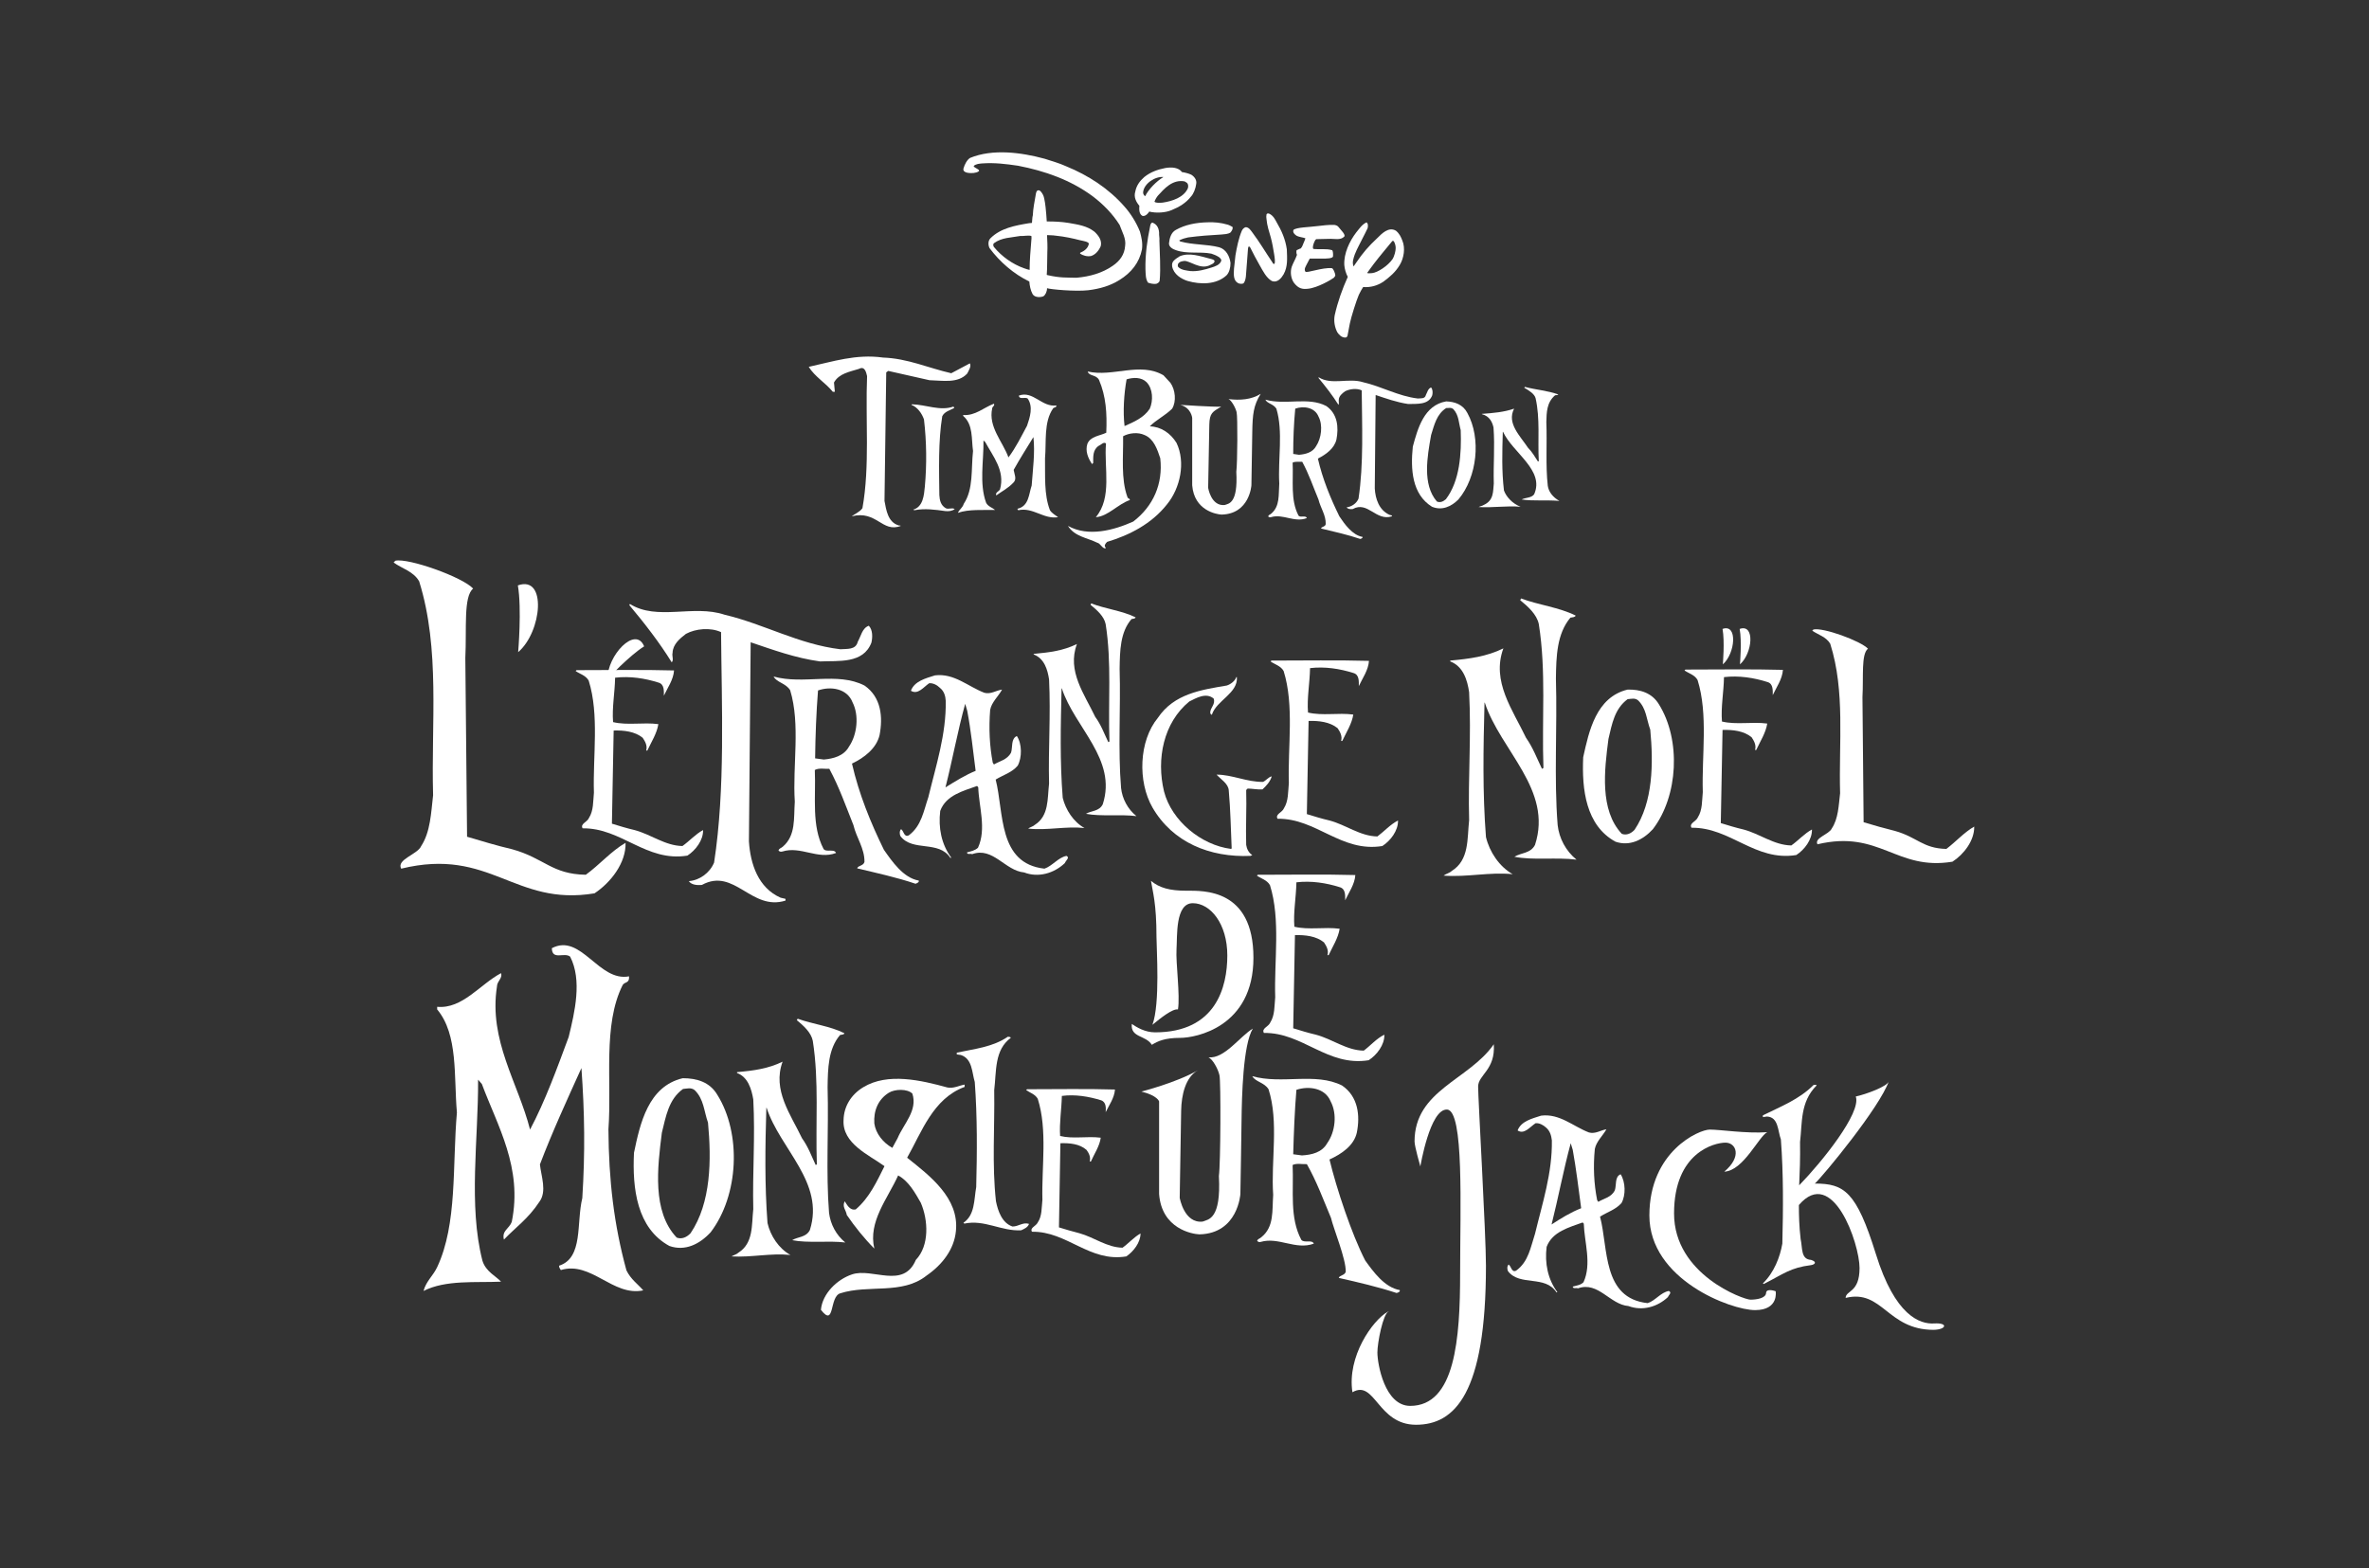 <?xml version="1.0" encoding="UTF-8"?>
<!-- Generator: Adobe Illustrator 17.1.0, SVG Export Plug-In . SVG Version: 6.00 Build 0)  -->
<svg xmlns="http://www.w3.org/2000/svg" xmlns:xlink="http://www.w3.org/1999/xlink" version="1.1" id="Layer_1" x="0px" y="0px" viewBox="0 0 816.1 540.3" xml:space="preserve">
<rect x="0" y="0" width="816.1" height="540.3" fill="#333333" stroke="none"/>
<g>
	<g>
		<path fill="#FFFFFF" d="M407.2,59.3c0.9,0.1,2.4,0.5,3.2,0.9c1.1,0.7,1.9,1.8,1.7,3.1c-0.2,1.7-1,3.6-1.8,4.4    c-1.7,2.2-4,3.6-6.7,4.7c-2.1,0.9-5.3,1.1-7.7,0.5c-0.3,0.5-1.2,1.7-2.3,1.5c-1.2-0.6-1.2-2.2-1.1-3.5c-1.1-1.3-2-3-1.4-4.9    c0.4-2.1,1.6-3.7,3.1-5c2.1-1.7,4.6-2.6,7.2-3.1C403.7,57.5,406,57.7,407.2,59.3z M393.8,66.2c-0.1,0.5,0.3,1.2,0.7,1.4    c1.1-2.3,3.9-5.2,6.3-6.6C398,60.7,394.1,63.2,393.8,66.2z M408.1,62.5c-4.2-0.8-7.1,2.6-9.2,4.9c-0.5,0.6-0.9,1.3-1.2,2.1    c0.5,0.5,1.9,0.4,2.9,0.3c3.3-0.5,7.2-1.8,8.6-4.9c0.2-0.6,0.2-1.4-0.3-1.9L408.1,62.5z"></path>
		<path fill="#FFFFFF" d="M439.8,76.6c1.7,2.9,3,5.8,3.5,9.3l0,0c0.1,3,0.4,5.9-1.1,8.6c-0.7,1.2-2.1,3.1-4.1,2.3    c-1.9-1.1-3-3.4-4.1-5.3c-1.1-1.9-2.3-4.2-3.3-6.2c-0.1-0.2-0.4-0.5-0.6-0.3c-0.1,0.2-0.2,0.6-0.2,1c-0.2,3.2-0.5,6.1-0.7,9.2    c-0.1,0.9-0.3,1.8-0.8,2.4c-0.4,0.3-1.3,0.2-1.8,0c-1.8-0.9-1.6-3.1-1.5-5c0.2-1.4,0.3-3.1,0.5-4.6c0.5-2.9,1.1-5.9,2.2-8.5    c0.3-0.6,0.6-0.9,1.2-1.2c1.2-0.2,2.1,1.4,2.5,1.9c2.4,3.2,4.4,6.6,6.7,10c0.3,0.4,0.4,0.9,0.8,0.7c0.4-0.3,0.1-2.3-0.1-3.5    c-0.3-1.9-0.6-3.6-1.1-5.5c-0.6-2.1-1.3-4.1-1.5-6.4c-0.1-0.5-0.1-1.1,0-1.6c0.2-0.5,0.7-0.4,1.1-0.2    C438.7,74.4,439.3,75.7,439.8,76.6z"></path>
		<path fill="#FFFFFF" d="M462.6,80c0.3,0.4,0.8,1.1,0.5,1.5c-1.3,1.4-3.5,0.7-5.2,0.8l-4.4,0.1c-0.4,0.1-0.5,0.6-0.7,0.9    c-0.3,0.7-0.6,1.5-0.5,2.3l0.3,0.2c2.1,0.2,4.3-0.2,6.3,0.4c0.3,0.2,0.4,1.4,0.3,2.2c-0.2,0.7-2.4,0.7-3.6,0.7c-1.5,0-3,0-4.4,0    c-0.3,0.5-0.7,1.3-1,1.9c-0.3,0.7-1.1,1.7-0.5,2.6c0.4,0.6,5.8-1.5,9.1-1.2c0.4,0,1.2,1.6,1.2,2.6c0,0-0.2,0.4-0.5,0.7    c-0.8,0.6-5.6,3.5-9,3.8c-1.9,0.2-3.2-0.1-4.7-2c-1.1-1.5-1.4-3.8-0.8-5.6c0.5-1.4,1.3-2.6,1.8-4.1c-0.1-0.2-0.2-0.5-0.2-0.8    c0-0.3-0.1-0.8,0.3-0.9c0.5-0.3,1.2-0.5,1.2-0.5c0.6-0.6,0.8-1.6,1.2-2.4c0.1-0.3,0.3-0.7,0.4-1.1c-0.8-0.3-2-0.4-2.9-0.8    c-0.7-0.4-1.6-1.2-1.2-2.1c1.1-0.9,5.2-0.9,8.2-1.3c1.9-0.2,3.9-0.5,5.9-0.4c0.5,0.1,1,0.2,1.4,0.7L462.6,80z"></path>
		<path fill="#FFFFFF" d="M422.9,77.4c0.7,0.2,1.1,0.5,1.7,0.8c0.2,0.7-0.3,1.4-0.7,1.9c-0.9,0.6-2.1,0.6-3.1,0.7    c-3.8,0.2-7.7,0.5-11.5,1c-1,0.2-2,0.5-3,1c-0.1,0.1,0.1,0.3,0.3,0.4c4.3,1.2,9.1,0.9,13.4,2c2.4,0.7,3.6,3.1,3.9,5.4    c0,1.6-0.4,3.3-1.4,4.3c-3.5,3.2-8.9,3.2-13.4,1.9c-2.2-0.7-4.8-2.3-5.3-5c-0.1-0.7,0-1.3,0.4-1.8c0.6-0.7,1.4-1.2,2.2-1.7    c3.3-1.4,7.1,0,10.3,0.8c0.8,0.2,1.8,0.4,1.7,1c-0.2,0.8-1.2,1-1.9,1.4c-3.1,1.3-6.4-1.5-8.4-1.6c-0.9,0.1-1.8,0.2-2.3,1.1    c-0.1,0.4-0.1,0.7,0.1,1c1.1,1.1,2.9,1.2,4.2,1.4c2.5,0.2,5-0.5,7.2-1.2c1.3-0.4,2.9-0.9,3.4-2.3c0.3-1-1.8-2-3.4-2.5    c-4-0.8-8.3,0.2-12.2-1.2c-0.9-0.3-2.4-1-2.4-2.3c0.2-1.8,0.7-3.8,2.4-4.7c3.2-1.8,7-2.5,10.8-2.6    C418.3,76.5,420.5,76.7,422.9,77.4z"></path>
		<path fill="#FFFFFF" d="M399.3,80.9c0,0.6,0.2,1.2,0.1,1.9c0.1,4.6,0.5,9.4,0.1,13.9c-0.1,0.6-0.7,0.9-1.2,1.1    c-1,0.1-1.9-0.1-2.8-0.4c-0.9-1.3-0.8-2.9-0.9-4.6c-0.1-5.1,0.6-10,1.6-14.8c0.1-0.5,0.2-1.2,0.8-1.3    C398.7,77.3,399.4,78.9,399.3,80.9z"></path>
		<path fill="#FFFFFF" d="M471.2,77.3c0.1,0.7,0,1.4-0.3,1.8c-0.4,0.9-0.8,1.6-1.2,2.4c-1,2.1-2.2,4.1-3,6.2c-0.4,1.2-1,2.7-0.4,4.1    c0.1-0.2,0.8-1.1,0.9-1.3c2.3-3.4,4.2-5.6,7.3-8.5c1.5-1.5,3.9-4,6.4-2.5c1.2,1,1.7,2.1,2.2,3.4c1.1,2.6,0.5,6.1-0.9,8.4    c-1.5,2.5-3.4,4.1-5.7,5.8c-2,1.3-4.3,2-6.9,1.8c-0.4,0.6-1.1,1.8-1.5,2.7c-0.8,1.8-2.7,7.8-3.1,9.9l-0.8,4.2    c0,0.2-0.3,0.5-0.6,0.6c-1.5,0.1-2.4-1.1-2.9-1.8c-0.9-1.7-1.3-3.9-0.9-5.9c1-4.5,2.6-9,4.5-13.2c-0.6-1.1-1.1-2.7-1.2-4.1    c-0.2-4,1.8-8.2,4.1-11.2l0,0c1-1.2,2-2.8,3.6-3.5C470.9,76.8,471.2,77.1,471.2,77.3z M480.2,83.2c-0.1-0.2-0.5-0.3-0.6-0.1    c-2.1,2.6-4.2,5-6.4,7.9c-0.7,1-1.3,1.7-2.2,3c0,0-0.2,0.3,1.7,0.1c1.9-0.2,5.4-2.5,7-4.8c0.7-1.1,1.1-2.9,1.1-3.8    C480.8,84.7,480.6,83.9,480.2,83.2z"></path>
		<path fill="#FFFFFF" d="M367.3,57.3c7.6,3.1,14.7,7.7,20.1,13.9c2.2,2.5,4,5.4,5.3,8.6c0.5,1.9,1,3.8,0.7,6.1    c-0.9,4.6-3.7,8.1-7.8,10.6c-3.2,2-6.7,3-10.7,3.5c-4.5,0.5-13.1-0.3-14.2-0.7c0,1.2-0.6,2.4-1.3,2.8c-0.7,0.3-2.9,0.6-3.7-0.8    c-0.7-1.3-1-2.9-1.1-4.3c-5.4-2.6-10.2-6.8-13.7-11.5c-0.5-1-0.6-2.5,0.3-3.4c3.5-3.5,8.5-4.4,13.3-5.2c0.7-0.1,1-0.1,1-0.1    c0.1-0.8,0.1-2,0.3-2.6c0.1-2.4,0.6-4.8,1-7.1c0.1-0.6,0.2-1.3,0.7-1.5c0.8-0.3,1.5,0.9,1.9,1.7c0.5,1.2,0.8,4.1,0.8,4.1    c0.2,1.7,0.3,3.4,0.4,4.9l0.3,0c2.4,0,4.7,0.1,7.2,0.5c3.4,0.6,6.3,1,8.9,3c1.4,1.3,2.7,3,2.2,5c-0.7,1.6-1.8,2.9-3.3,3.4    c-1.4,0.3-2.9-0.2-3.8-0.8l0-0.3c1.4-0.6,2.7-1.5,3-3.1c0-0.7-2-1-2.9-1.2c-2.7-0.7-5.5-1.3-8.5-1.6c-1.3-0.2-2-0.1-3-0.2    c0.1,1.8,0.2,4.3,0.1,5.8c-0.1,3.1,0,5.3-0.2,7.9l0.3,0.1c4.4,1,6.4,0.8,9.9,0.9c4.6-0.4,8.9-1.6,12.5-4.1    c2.5-1.7,4.1-3.9,4.3-6.9c0.4-2.5-1.1-4.9-1.9-7.2c-2.4-3.8-5.6-7.1-9.3-9.9c-7.6-5.6-16.4-8.7-25.7-10.5c-4.1-0.6-8-1.1-12.3-0.8    c-0.9,0.1-2.1,0.1-3,0.9c0.2,0.5,0.9,0.7,1.3,1c0.3,0.2,0.6,0.3,0.6,0.7c-0.5,0.5-1.3,0.6-1.9,0.7c-1.1,0.1-3.8,0.1-3.5-1.5    c0.4-1.5,1.3-3.1,2.3-3.7c7.8-3.2,17.6-1.9,25.7,0.3C362.3,55.5,364.9,56.2,367.3,57.3z M355.3,81.3c-1.2-0.3-2.6,0.1-3.8,0    c-3.2,0.6-6.4,0.5-9.1,2.5c-0.4,0.4-0.2,1,0,1.3c2.7,3.3,6.4,5.9,10.3,7.3c0.7,0.3,1.6,0.5,2,0.6c0-3.4,0.3-6.7,0.6-10.4    C355.4,82.2,355.3,81.3,355.3,81.3z"></path>
	</g>
</g>
<g>
	<path fill="#FFFFFF" d="M410.7,144l0,23.2c0.7,8.7,8.3,10,10.1,10.1c9.7-0.2,10.3-10.1,10.3-10.1s0.3-16.6,0.3-18.4   c0.1-6,0.4-9.1,2.9-13.1c-3.2,2-7.1,2.3-11.1,1.8c1,0.4,2.4,2.9,2.8,4.5c0.4,1.6,0.3,17.4-0.1,20.6c0.6,10.9-2.6,10.9-4,11.4   c-4.7,0.5-5.7-5.9-5.7-5.9s0.3-17.8,0.4-21.8c0.1-4,1.1-4.4,4.1-6.2c-2,0.2-14.1-0.6-14.1-0.6C410.4,140.5,410.7,144,410.7,144z"></path>
	<path fill="#FFFFFF" d="M286.9,135l0.7,0l-0.3-3.2c1.7-3.1,5.4-3.7,8.6-4.7c2-1.1,2.5,1.2,2.8,2.5c-0.6,14.6,1,31.1-1.6,45.5   c-0.9,1.3-2.7,2-3.7,2.8c8.6-2.2,10.5,5.8,16.9,3.3c-0.2-0.3-0.5,0-0.8-0.2c-3.6-1.1-4.2-5.2-4.8-8.4l0.6-44.3l0.7-0.5l14.2,3.2   c4.5,0.1,9.8,1.2,13-2.3c0.5-1,1.5-2.5,0.9-3.5l-6.4,3.4c-7.9-1.8-15-5.1-23.5-5.4c-9.3-1.3-17.3,1.4-25.6,3.2   C280.7,129.8,284.5,132,286.9,135z"></path>
	<path fill="#FFFFFF" d="M328.7,140.6c0-0.3-0.1-0.4-0.3-0.5c-4.6,1.6-9.4-0.7-14.3-0.8l-0.1,0.2c2.1,0.8,3.6,3,4.3,5   c0.9,7.7,1,15.4,0.3,23.2c-0.3,3-0.6,6.9-4,7.9l0.4,0.2c3.6-0.7,7.1-0.2,10.7,0.3c1.1,0.1,2.3,0,3.2-0.7c-1-0.6-2.1,0.2-3.1-0.3   c-1.7-1-2.1-2.7-2.2-4.5c-0.1-8.8-0.4-18.6,1-27.2C325.4,141.8,327.2,141.4,328.7,140.6z"></path>
	<path fill="#FFFFFF" d="M330,176.7c3.7-1.3,8.6-0.9,12.8-1c-0.8-0.7-2.5-1.2-3.1-2.5c-2.4-6.6-0.8-14.3-0.9-21.4l0.6,0.5   c2.7,5,6.9,9.9,5.1,16.3c-0.4,0.8-1.7,1-1.3,2.1c1.9-1.4,4-2.4,5.9-4.4c1.3-1.2,0.3-3,0.1-4.4c2.1-3.8,4.6-7.7,6.8-11.3   c0.6,5.3-0.2,11.2-0.6,16.7c-1,2.9-0.9,7.1-4.9,8c0,0.2,0.1,0.3,0.3,0.5c5.1-1.1,8.7,3.2,13.7,2.4c-0.9-0.7-2.1-1.3-2.8-2.4   c-2.1-5.4-1.6-11.9-1.7-17.9c0.5-5.7-0.5-12.5,2.8-17.2c0.3-0.4,1.2-0.2,1.1-1c-5,0.7-8-5.2-12.9-3.4c0.1,1.5,2.1,0.4,3,1   c2,2.8,0.8,6.5-0.2,9.4c-2,3.7-3.9,7.6-6.4,10.9c-2-5.5-7-10.5-5.6-16.9c0-0.6,1-0.9,0.6-1.6c-3.5,1.3-6.4,4.2-10.6,3.9l0,0.3   c3.5,3,2.8,7.9,3.4,12.1c-0.7,6.3,0.2,13.1-3.2,18.2C331.6,175,330.4,175.6,330,176.7z"></path>
	<path fill="#FFFFFF" d="M390.4,179.7c-6.7,3-15.5,5.4-22.5,1.5c2.3,3.7,6.7,4.1,10.1,5.8c1.1,0.2,1.8,2.2,2.9,1.9l0-0.2   c-0.7-0.7-0.1-1.4,0.5-2c7.7-2.3,15.3-6.2,20.6-12.9c4.6-5.6,6.5-14.5,3.3-21.2c-2.1-3.4-5.4-5.6-9.2-5.7c2.1-2.2,5.3-3.7,7.7-6.1   c1.5-2.5,1.1-6.5-0.6-8.9l-2.4-2.6c-8.1-4.7-17.4,0.7-26.1-1.3c0.5,1.7,2.9,1,3.9,2.9c2.4,5.6,2.8,11.5,2.5,18.2   c-2.3,1.1-5.4,1.2-6.5,3.8c-0.8,2.5,0.2,4.9,1.6,7l0.4-0.4c0-2.1-0.2-4.5,1.9-5.9c0.8-0.3,1.7-1.5,2.5-0.8   c-0.7,8.5,2.2,18.6-3.5,25.4c4.2-0.3,7.6-4.5,11.7-5.9c0.1-0.6-0.6-0.4-0.8-1c-2.3-6.3-1.4-13.9-1.5-21c2-1.1,5.1-1.5,7.4-0.4   c3.2,1.3,4.4,5,5.4,8C400.7,166.7,397.3,174.4,390.4,179.7z M387.4,146.8c-0.6-5-0.2-11.1,0.7-16.1c2.3-0.7,5.1-0.8,6.9,1   c2.2,2.3,2.3,6.3,1.1,9.1C394.1,143.9,390.6,145.4,387.4,146.8z"></path>
	<path fill="#FFFFFF" d="M439.7,140.8c2.4,7.9,0.5,17.5,1,25.8c-0.3,3.9,0.3,7.8-2.8,10.4c-0.3,0.3-1,0.4-1,1   c0.2,0.1,0.4,0.3,0.9,0.2c4.2-1.3,8.1,2,12.4,0.3c-0.4-1.1-2.3,0-2.9-0.9c-2.8-5.4-1.7-11.9-2-18.2c1-0.5,2.3-0.2,3.3-0.3   c2.3,4.2,3.8,8.7,5.6,13c0.7,2.9,2.6,5.4,2.5,8.5c-0.2,1-1.5,0.8-1.6,1.5c4.5,1.1,9.1,2.1,13.5,3.6c0.3-0.1,0.9-0.3,0.8-0.7   c-3.5-0.6-6.2-4.4-8-7.1c-3.1-6.3-5.8-12.9-7.4-19.9c2.8-1.4,5.7-3.5,6.4-6.6c0.8-4.2,0.4-8.8-3.5-11.5c-6.3-3.3-14-0.2-21-2.2   C436.6,139.1,438.6,139.1,439.7,140.8z M446.2,140.8c2.8-1,6.7-0.5,8,2.7c1.6,3,1,7.5-0.8,10.2c-1.2,2.2-3.6,2.8-5.9,3l-2-0.3   C445.5,151.3,445.7,146,446.2,140.8z"></path>
	<path fill="#FFFFFF" d="M461.2,137.8c0-1.3,1.2-2.3,2.2-3c1.6-0.8,4-1.1,5.7-0.3c0.1,11.8,0.7,25.4-1.1,37.3   c-0.7,1.7-2.4,2.8-4.1,3c0.4,0.6,1.2,0.7,2.1,0.6c5.2-2.9,8,4.3,13.5,2.5l0-0.3l-0.8-0.2c-3.6-1.6-4.9-5.5-5.1-9.1l0.3-32.2   c3.6,1.2,7.2,2.5,11.2,3.1c3-0.1,7,0.4,8.3-3c0.2-0.9,0.2-2-0.4-2.7c-1.1,0.4-1.3,1.7-1.8,2.6c-0.3,1.4-1.8,1.1-2.8,1.2   c-6.7-0.8-12.3-4.1-18.8-5.6c-5-1.6-10.9,1.1-15.3-1.7l-0.1,0.2c2.4,2.9,4.9,6.1,6.9,9.3C461.4,138.9,461.1,138.3,461.2,137.8z"></path>
	<path fill="#FFFFFF" d="M486.7,153.9c-0.8,7.8-0.3,16.4,6.6,20.7c3.4,1.4,6.6,0,9.1-2.5c6.5-7.7,7.9-21.1,3.1-29.8   c-1.5-2.9-4.3-3.9-7.3-4C490.6,139.6,488.4,147.6,486.7,153.9z M498.2,140.6c0.9,0,1.7-0.3,2.5,0.4c1.9,2.1,1.8,4.7,2.5,7.2   c0.3,8.1-0.3,17.5-5.1,23.8c-0.9,0.8-2,1.3-3.1,0.8c-5.1-5.9-3.3-15.5-2-22.9C494.1,146.4,494.9,142.7,498.2,140.6z"></path>
	<path fill="#FFFFFF" d="M511.1,174c-0.4,0.3-1.2,0.4-1.7,0.7c4.9,0.3,9.5-0.5,14.4-0.1c-2.8-1.1-4.9-3.4-5.7-5.6   c-0.8-6.7-0.6-13.3-0.4-20.2l0.1,0c3.3,7.2,14.4,13.2,10.7,21.5c-0.9,1.3-3,1.1-4.3,1.8c3.9,0.6,8.9,0.1,13,0.5   c-2.3-1.3-3.7-3.2-4-5.2c-0.8-7.1-0.2-14.5-0.5-22c0.1-3.3,0.1-6.7,3-9.2c0.3-0.1,1,0,1.1-0.3c-3.5-1.3-7.8-1.6-11.5-2.6l-0.2,0.3   c1.7,1,3.5,2.1,3.9,3.6c1.6,7.1,0.7,14.4,1.1,21.7l-0.3,0.1c-1-1.5-1.9-3.2-3.4-4.7c-2.8-4.2-7.4-8.5-4.8-13.5   c-3.5,1.2-7,1.5-11.1,1.8l0,0.1c2.7,0.7,3.6,2.8,4,4.6c0.5,6.7-0.1,12.8,0.1,19.3C514.3,169.2,514.7,172.4,511.1,174z"></path>
</g>
<g>
	<path fill="#FFFFFF" d="M373.6,285.3c-3.8-2.1-6.5-6.3-7.5-10.4c-1-12.6-0.7-24.9-0.4-37.7l0.1,0c4.4,13.5,19.1,24.4,14.1,39.9   c-1.2,2.5-4,2.2-5.8,3.3c5.2,1,11.9,0.1,17.4,0.8c-3-2.4-4.9-6-5.3-9.7c-1.1-13.3-0.1-27.1-0.5-41.1c0.1-6.2,0.2-12.6,4.1-17.1   c0.5-0.1,1.3-0.1,1.4-0.6c-4.7-2.3-10.4-2.9-15.3-4.8l-0.2,0.5c2.2,1.8,4.7,4,5.2,6.7c2.1,13.3,0.8,26.8,1.3,40.4l-0.4,0.2   c-1.4-2.9-2.5-6-4.5-8.7c-3.7-7.8-9.8-15.8-6.3-25.1c-4.7,2.3-9.4,2.9-14.9,3.4l0,0.2c3.7,1.4,4.8,5.3,5.3,8.6   c0.6,12.5-0.3,23.8,0,35.9c-0.6,5.2,0,11.1-4.9,14.2c-0.6,0.6-1.7,0.8-2.3,1.3C360.9,286.2,367.1,284.6,373.6,285.3z"></path>
	<path fill="#FFFFFF" d="M521.1,301.2c-4.6-2.6-8-7.7-9.2-12.8c-1.2-15.4-0.9-30.6-0.5-46.3l0.1,0c5.4,16.5,23.5,30,17.3,49   c-1.5,3-4.9,2.7-7.1,4.1c6.4,1.3,14.6,0.1,21.4,1c-3.7-3-6-7.4-6.5-11.9c-1.3-16.3-0.1-33.3-0.6-50.5c0.1-7.6,0.3-15.4,5-21   c0.6-0.1,1.6-0.1,1.8-0.7c-5.8-2.9-12.7-3.6-18.8-5.9l-0.3,0.6c2.7,2.2,5.7,4.9,6.4,8.2c2.6,16.3,1,32.9,1.6,49.6l-0.5,0.3   c-1.7-3.5-3.1-7.3-5.5-10.7c-4.5-9.5-12-19.4-7.8-30.8c-5.7,2.8-11.6,3.6-18.3,4.2l0,0.3c4.5,1.7,5.9,6.5,6.5,10.6   c0.8,15.3-0.4,29.2,0,44.1c-0.7,6.4,0.1,13.7-6,17.5c-0.7,0.7-2.1,1-2.8,1.6C505.5,302.3,513.1,300.4,521.1,301.2z"></path>
	<path fill="#FFFFFF" d="M430.8,294.9l0.6-0.3c-1.2-0.7-1.9-2.1-2.1-3.5c-0.2-6.4,0.2-12.7,0-18.9l0.5-0.5c1.5,0,3.4,0.4,5.1,0.3   c1.3-1.2,2.7-2.7,3.2-4.5c-1.1,0.2-2,1.5-3,1.9c-5.5,0.1-10.6-2.5-16-2.5c1.4,1.6,4.1,3.1,4.2,5.5c0.6,6.7,0.7,13.2,1,19.9   l-0.2,0.2c-10.3-1.3-20.5-9.7-23.1-19.8c-2.7-11.2-0.2-23.7,8.7-31c2.4-1.2,5.8-3.2,8.4-1c0.7,2-1.2,3.1-1.2,4.9   c0.2,0.2,0.1,0.8,0.6,0.6c1.6-4.9,9-7.3,8.6-12.9l-0.2,0c-0.5,1.4-2,2.5-3.3,2.9c-8.8,1.5-18.1,2.8-23.7,11.1c-6.6,8-7,22-1.9,30.9   C404,290.3,416.8,295.5,430.8,294.9z"></path>
	<path fill="#FFFFFF" d="M217,208.1l-0.2,0.4c5.2,6.2,10.4,12.9,14.6,19.7c0.8-0.8,0-2.1,0.3-3.3c0.1-2.9,2.5-4.9,4.6-6.5   c3.3-1.8,8.4-2.3,12.1-0.6c0.2,25.2,1.5,54.1-2.4,79.4c-1.5,3.6-5,6.1-8.7,6.4c0.8,1.2,2.7,1.5,4.5,1.3c11.2-6.1,17,9.1,28.8,5.4   l0-0.6l-1.7-0.4c-7.7-3.4-10.4-11.6-10.9-19.4l0.6-68.6c7.7,2.6,15.3,5.4,23.9,6.6c6.3-0.3,14.9,0.9,17.7-6.5   c0.4-1.8,0.5-4.3-0.9-5.8c-2.3,0.8-2.7,3.6-3.8,5.5c-0.7,2.9-3.7,2.4-6,2.6c-14.3-1.7-26.3-8.7-39.9-11.9   C238.9,208.2,226.4,214,217,208.1z"></path>
	<path fill="#FFFFFF" d="M474.5,288.2c-6-0.1-10.8-4-16.5-5.5c-2.6-0.6-5.2-1.4-7.8-2.2l0.6-32.1c3.5-0.1,7.3,0.3,10,2.5   c0.8,1.2,1.7,2.7,1.2,4.4l0.4,0c1.4-3,3.3-5.9,3.8-9.1c-5.2-0.7-10.6,0.5-15.6-0.7c-0.4-5,0.6-10,0.7-15.3c5.1-0.6,10.3,0.2,15,1.7   c2,0.6,1.8,2.9,1.8,4.5c1.2-2.6,3.3-5.5,3.5-8.7c-10.9-0.3-22.4-0.1-33.6-0.1l-0.3,0.3c1.4,1,3.5,1.5,4.5,3.3   c3.7,11.8,1.4,26.1,1.8,38.6c-0.3,3-0.1,6.2-1.7,8.7c-0.6,1.5-3.1,2-2.2,3.6c13.4-0.2,21.9,11.7,36.1,9.4c2.8-1.8,5.5-5.3,5.4-8.8   C478.9,284.1,476.8,286.5,474.5,288.2z"></path>
	<path fill="#FFFFFF" d="M235.1,291.5c-6-0.1-10.8-4-16.5-5.5c-2.6-0.6-5.2-1.4-7.8-2.2l0.6-32.1c3.5-0.1,7.3,0.3,10,2.5   c0.8,1.2,1.7,2.7,1.2,4.4l0.4,0c1.4-3,3.3-5.9,3.8-9.1c-5.2-0.7-10.6,0.5-15.6-0.7c-0.4-5,0.6-10,0.7-15.3c5.1-0.6,10.3,0.2,15,1.7   c2,0.6,1.8,2.9,1.8,4.5c1.2-2.6,3.3-5.5,3.5-8.7c-10.9-0.3-22.4-0.1-33.6-0.1l-0.3,0.3c1.4,1,3.5,1.5,4.5,3.3   c3.7,11.8,1.4,26.1,1.8,38.6c-0.3,3-0.1,6.2-1.7,8.7c-0.6,1.5-3.1,2-2.2,3.6c13.4-0.2,21.9,11.7,36.1,9.4c2.8-1.8,5.5-5.3,5.4-8.8   C239.6,287.4,237.5,289.8,235.1,291.5z"></path>
	<path fill="#FFFFFF" d="M163,202.8c-3.4,2.7-2.2,13.9-2.7,23.9l0.6,61.6c5.1,1.5,10.3,3.1,15.5,4.3c11.2,3.1,13.6,8.6,25.4,8.8   c4.7-3.4,8.8-8.2,13.7-11c0.2,6.9-5.1,13.7-10.7,17.4c-27.7,4.6-35.8-16-66.6-8.5c-1.7-3.2,5.7-4.9,6.9-7.8   c3.2-4.9,3.4-11.5,4.1-17.5c-0.7-24.8,2.5-50.3-4.8-73.7c-2-3.5-6-4.4-8.8-6.5l0.6-0.6C140.7,192.2,159.3,198.8,163,202.8z"></path>
	<path fill="#FFFFFF" d="M643.5,223.5c-2.4,1.9-1.5,9.7-1.9,16.7l0.4,43.1c3.6,1.1,7.2,2.1,10.8,3c7.8,2.2,9.5,6,17.7,6.2   c3.2-2.4,6.1-5.7,9.6-7.7c0.1,4.8-3.6,9.6-7.5,12.1c-19.4,3.2-25-11.1-46.5-6c-1.2-2.2,4-3.4,4.9-5.4c2.3-3.4,2.4-8,2.9-12.2   c-0.5-17.3,1.8-35.1-3.4-51.5c-1.4-2.4-4.2-3.1-6.2-4.5l0.4-0.4C628,216.1,640.9,220.8,643.5,223.5z"></path>
	<path fill="#FFFFFF" d="M617.1,291.3c-6-0.1-10.8-4-16.5-5.5c-2.6-0.6-5.2-1.4-7.8-2.2l0.6-32.1c3.5-0.1,7.3,0.3,10,2.5   c0.8,1.2,1.7,2.7,1.2,4.4l0.4,0c1.4-3,3.3-5.9,3.8-9.1c-5.2-0.7-10.6,0.5-15.6-0.7c-0.4-5,0.6-10,0.7-15.3c5.1-0.6,10.3,0.2,15,1.7   c2,0.6,1.8,2.9,1.8,4.5c1.2-2.6,3.3-5.5,3.5-8.7c-10.9-0.3-22.4-0.1-33.6-0.1l-0.3,0.3c1.4,1,3.5,1.5,4.5,3.3   c3.7,11.8,1.4,26.1,1.8,38.6c-0.3,3-0.1,6.2-1.7,8.7c-0.6,1.5-3.1,2-2.2,3.6c13.4-0.2,21.9,11.7,36.1,9.4c2.8-1.8,5.5-5.3,5.4-8.8   C621.6,287.2,619.5,289.6,617.1,291.3z"></path>
	<path fill="#FFFFFF" d="M266.5,233.1c1.1,2.1,4.1,2.2,5.7,4.7c3.6,11.8,0.8,26,1.6,38.4c-0.4,5.8,0.4,11.6-4.1,15.5   c-0.5,0.5-1.4,0.6-1.5,1.4c0.3,0.2,0.6,0.5,1.3,0.3c6.3-2,12.2,2.9,18.5,0.5c-0.6-1.6-3.4-0.1-4.3-1.4c-4.2-8.1-2.6-17.7-3-27.2   c1.5-0.8,3.4-0.3,5-0.4c3.4,6.3,5.7,12.9,8.3,19.4c1,4.3,3.9,8.1,3.8,12.7c-0.4,1.4-2.3,1.2-2.5,2.2c6.7,1.6,13.6,3.1,20.1,5.3   c0.5-0.2,1.3-0.5,1.1-1.1c-5.3-0.9-9.2-6.6-12-10.6c-4.6-9.4-8.6-19.2-11-29.7c4.2-2,8.4-5.2,9.5-9.8c1.2-6.2,0.6-13.1-5.2-17.1   C288.4,231.4,276.9,236,266.5,233.1z M281.8,237.9c4.2-1.5,10-0.8,11.9,4.1c2.3,4.5,1.6,11.1-1.2,15.2c-1.8,3.3-5.4,4.2-8.7,4.5   l-3-0.4C280.9,253.4,281.2,245.5,281.8,237.9z"></path>
	<path fill="#FFFFFF" d="M367.4,294.9c-2.8,0.5-4.9,3.5-7.6,4.4c-16.1-1.8-13.9-19.4-16.8-30.7c2.6-1.6,5.6-2.4,7.6-4.8   c1.5-2.8,1.5-7.5-0.3-10.2c-2.1,0.9-1.4,3.9-2,5.7c-1.3,2.5-3.9,2.9-5.9,4.1l-0.4-0.6c-1.1-5.7-1.4-11.9-0.9-18.2   c0.5-2.7,2.8-4.6,4.1-7c-2.1,0.3-3.9,1.7-6.1,1.1c-5.7-2.2-10.4-6.8-17-6c-3.2,1-7.1,2-8.3,5.3c2.4,1.5,4.4-1.3,6.3-2.6   c1.3-0.1,2.7,0.6,3.7,1.6c1.5,1.2,1.9,2.9,2,4.5c0.2,11.5-3.4,22.4-6,33.2c-1.6,4.6-2.3,9.8-6.7,13.1c-1.7,0.9-1.8-1.7-2.7-2.1   c-0.6,0.6-0.5,1.8-0.2,2.4c4.2,5.5,13.2,1.3,17.2,7.5l0.3-0.1c-3.4-4.6-4.5-10.3-3.8-16.1c2-5.5,8.1-6.9,12.7-8.6l0.4,0.5   c0.2,6.6,2.9,14.3-0.1,20.8c-1.1,1-2.4,1.2-3.8,1.6c0.1,0.9,1.2,0.3,1.8,0.6c7.2-2.6,11.3,5.7,17.9,6.3c4.9,1.9,10.3,0.3,14-3.2   C367.3,296.3,368.6,295.5,367.4,294.9z M325.7,271.3c2.4-9.4,4.2-19.4,6.8-28.8l0.7,2.4c1.3,6.8,2,13.8,2.9,20.7   C332.6,267,329.1,269.2,325.7,271.3z"></path>
	<path fill="#FFFFFF" d="M556.5,290c4.9,1.7,9.5-0.6,12.9-4.3c8.8-11.5,9.7-30.8,2.1-43c-2.4-4-6.5-5.2-10.8-5.1   c-10.8,2.6-13.3,14.2-15.3,23.3C544.9,272,546.3,284.4,556.5,290z M554.1,254.6c1.2-5.1,2.1-10.4,6.6-13.7c1.3-0.1,2.5-0.5,3.6,0.4   c2.9,2.8,2.9,6.6,4.2,10.1c1.1,11.5,1,25-5.4,34.5c-1.2,1.3-2.8,2-4.4,1.4C551,279.1,552.7,265.3,554.1,254.6z"></path>
	<path fill="#FFFFFF" d="M178.4,201.7c1.4,8.1,0.1,23,0.1,23C186.7,217.7,188.5,198.1,178.4,201.7z"></path>
	<path fill="#FFFFFF" d="M599.3,216.7c0.8,4.3,0.1,12.2,0.1,12.2C603.7,225.2,604.7,214.8,599.3,216.7z"></path>
	<path fill="#FFFFFF" d="M593.4,216.7c0.8,4.3,0.1,12.2,0.1,12.2C597.8,225.2,598.7,214.8,593.4,216.7z"></path>
	<path fill="#FFFFFF" d="M221.9,222.7c-5.1,3.2-12.6,11.2-12.6,11.2C209.1,226,218.9,215.4,221.9,222.7z"></path>
</g>
<g>
	<path fill="#FFFFFF" d="M469.8,362c-6-0.1-10.8-4-16.5-5.5c-2.6-0.6-5.2-1.4-7.8-2.2l0.6-32.1c3.5-0.1,7.3,0.3,10,2.5   c0.8,1.2,1.7,2.7,1.2,4.4l0.4,0c1.4-3,3.3-5.9,3.8-9.1c-5.2-0.7-10.6,0.5-15.6-0.7c-0.4-5,0.6-10,0.7-15.3c5.1-0.6,10.3,0.2,15,1.7   c2,0.6,1.8,2.9,1.8,4.5c1.2-2.6,3.3-5.5,3.5-8.7c-10.9-0.3-22.4-0.1-33.6-0.1l-0.3,0.3c1.4,1,3.5,1.5,4.5,3.3   c3.7,11.8,1.4,26.1,1.8,38.6c-0.3,3-0.1,6.2-1.7,8.7c-0.6,1.5-3.1,2-2.2,3.6c13.4-0.2,21.9,11.7,36.1,9.4c2.8-1.8,5.5-5.3,5.4-8.8   C474.2,357.8,472.1,360.3,469.8,362z"></path>
	<path fill="#FFFFFF" d="M398.4,322.9c0-11.7-1.3-15.6-1.9-19.4c2.9,2.4,6.4,3.4,12.2,3.4s23.1-0.8,23.1,23.1s-19.9,27.6-25.2,27.6   s-7.7,1.1-9.8,2.4c-2.1-3.4-7.4-2.4-6.9-7.2c1.6,1.1,4.5,2.9,8,2.9c21,0,24.9-15.6,24.9-26.5c0-10.9-5.8-18-11.9-18   s-5.3,11.4-5.6,15.9c-0.3,4.5,1.3,15.9,0.5,20.7c-1.9-0.3-6,3-8.8,5.3C399.7,345.8,398.4,326.8,398.4,322.9z"></path>
</g>
<g>
	<path fill="#FFFFFF" d="M272.3,432.4c-4-2.2-6.9-6.6-7.9-11c-1-13.2-0.8-26.2-0.4-39.7l0.1,0c4.6,14.2,20.1,25.7,14.9,42.1   c-1.3,2.6-4.2,2.3-6.1,3.5c5.5,1.1,12.5,0.1,18.3,0.8c-3.2-2.6-5.1-6.3-5.6-10.2c-1.1-14-0.1-28.6-0.5-43.3   c0.1-6.5,0.2-13.2,4.3-18c0.5-0.1,1.4-0.1,1.5-0.6c-5-2.5-10.9-3.1-16.1-5l-0.3,0.5c2.3,1.9,4.9,4.2,5.5,7.1   c2.2,14,0.9,28.2,1.4,42.6l-0.4,0.2c-1.4-3-2.6-6.3-4.7-9.2c-3.9-8.2-10.3-16.6-6.7-26.4c-4.9,2.4-9.9,3.1-15.7,3.6l0,0.3   c3.8,1.4,5,5.6,5.6,9.1c0.7,13.1-0.3,25.1,0,37.8c-0.6,5.5,0.1,11.7-5.1,15c-0.6,0.6-1.8,0.9-2.4,1.3   C258.9,433.3,265.4,431.7,272.3,432.4z"></path>
	<path fill="#FFFFFF" d="M331.9,421.3l0.3,0.3c6.9-1.5,12.8,2.7,19.6,2.3c1-0.5,2.2-0.9,2.7-2.2c-2.1-0.7-3.6,0.9-5.7,0.9   c-3.6-1.2-5-5.3-5.7-8.7c-1.4-12.7-0.4-25.2-0.6-38.3c0.8-6.5,0-13.8,5.7-18c-0.1-0.4-0.6-0.3-1-0.4c-5.2,3.6-11.6,4.2-17.6,5.5   l0,0.6l1.4,0.2c4,1.3,3.8,6,4.8,9.3c0.9,12.2,0.8,24.3,0.5,36.2C335.5,413.4,335.9,418.6,331.9,421.3z"></path>
	<path fill="#FFFFFF" d="M386.7,429.9c-5.4-0.1-9.8-3.6-14.9-5c-2.4-0.6-4.7-1.3-7-2l0.5-29c3.2-0.1,6.6,0.2,9,2.3   c0.8,1.1,1.5,2.4,1.1,4l0.4,0c1.2-2.7,3-5.3,3.4-8.2c-4.7-0.6-9.6,0.5-14-0.6c-0.3-4.5,0.5-9.1,0.6-13.8c4.6-0.6,9.3,0.2,13.5,1.5   c1.8,0.6,1.7,2.7,1.6,4.1c1.1-2.3,3-4.9,3.2-7.8c-9.8-0.3-20.2-0.1-30.3-0.1l-0.3,0.3c1.3,0.9,3.1,1.4,4,3   c3.4,10.7,1.3,23.5,1.6,34.8c-0.3,2.7-0.1,5.6-1.6,7.8c-0.6,1.3-2.8,1.8-2,3.2c12.1-0.2,19.8,10.6,32.5,8.5   c2.5-1.7,4.9-4.8,4.9-7.9C390.7,426.2,388.8,428.4,386.7,429.9z"></path>
	<path fill="#FFFFFF" d="M431.4,370.8c1.1,2,4.1,2.1,5.6,4.5c3.6,11.2,0.8,24.7,1.6,36.4c-0.4,5.5,0.4,11-4.1,14.6   c-0.5,0.5-1.4,0.6-1.4,1.3c0.3,0.2,0.6,0.5,1.2,0.3c6.2-1.8,12,2.9,18.3,0.6c-0.6-1.5-3.3-0.1-4.3-1.3c-4.1-7.7-2.6-16.8-3-25.8   c1.4-0.7,3.3-0.2,4.9-0.3c3.4,6,5.7,12.3,8.3,18.5c1,4.1,5.2,14.2,5.1,18.6c-0.4,1.3-2.2,1.2-2.4,2.1c6.6,1.5,13.5,3.1,19.9,5.2   c0.5-0.1,1.3-0.4,1.1-1c-5.2-0.9-9.1-6.3-11.9-10.2c-4.6-8.9-9.9-24.8-12.3-34.8c4.2-1.9,8.4-4.8,9.4-9.2   c1.2-5.9,0.5-12.5-5.1-16.3C453.1,369.4,441.7,373.7,431.4,370.8z M446.6,375.5c4.2-1.4,9.9-0.7,11.8,4c2.3,4.3,1.6,10.5-1.2,14.4   c-1.8,3.2-5.3,4-8.7,4.2l-3-0.4C445.7,390.2,446,382.8,446.6,375.5z"></path>
	<path fill="#FFFFFF" d="M574.9,444.8c-2.8,0.5-4.7,3.4-7.3,4.2c-15.7-1.7-13.5-18.9-16.4-29.8c2.5-1.6,5.4-2.4,7.4-4.7   c1.5-2.7,1.4-7.2-0.3-9.9c-2.1,0.8-1.4,3.8-2,5.5c-1.2,2.5-3.8,2.8-5.7,4l-0.4-0.6c-1.1-5.6-1.4-11.5-0.8-17.6   c0.5-2.6,2.7-4.5,4-6.8c-2,0.3-3.8,1.7-6,1.1c-5.5-2.1-10.1-6.6-16.5-5.8c-3.1,1-6.9,1.9-8.1,5.1c2.3,1.5,4.2-1.2,6.2-2.5   c1.3-0.1,2.6,0.6,3.6,1.5c1.4,1.2,1.8,2.8,2,4.4c0.2,11.2-3.3,21.8-5.8,32.2c-1.5,4.5-2.2,9.6-6.5,12.7c-1.6,0.8-1.7-1.6-2.6-2.1   c-0.6,0.6-0.5,1.7-0.2,2.3c4.1,5.3,12.8,1.2,16.7,7.3l0.3-0.1c-3.3-4.4-4.4-10-3.7-15.6c2-5.3,7.8-6.7,12.4-8.4l0.4,0.4   c0.2,6.4,2.8,13.9-0.1,20.2c-1,1-2.3,1.1-3.7,1.5c0.1,0.9,1.2,0.3,1.8,0.6c7-2.5,11,5.6,17.4,6.1c4.8,1.8,10,0.3,13.6-3.1   C574.8,446.2,576.1,445.4,574.9,444.8z M534.5,421.9c2.3-9.1,4.1-18.8,6.6-28l0.7,2.3c1.2,6.6,2,13.4,2.9,20.1   C541.1,417.7,537.7,419.8,534.5,421.9z"></path>
	<path fill="#FFFFFF" d="M182.6,389.2c-4.1-16.1-14.3-30.7-11.4-49.3c0-1.8,2-2.8,1.4-4.6c-7.3,3.9-13.3,12.4-22,11.6l0,0.9   c7.3,8.7,5.7,23.1,6.8,35.5c-1.6,18.4,0.2,38.4-6.8,53.3c-1.4,3-3.8,4.8-4.7,8.2c7.7-3.9,17.9-2.8,26.7-3.2   c-1.7-1.9-5.2-3.4-6.4-7.2c-4.9-19.1-1.4-41.8-1.5-62.4l1.3,1.5c5.4,14.5,14.1,28.8,10.3,47.5c-0.9,2.4-3.5,3-2.7,6.1   c4-4.2,8.4-7.2,12.2-13c2.7-3.6,0.6-8.9,0.2-12.9c4.3-11.3,9.5-22.6,14.3-33.2c1.1,15.4,1.3,28.9,0.3,44.8   c-2.1,8.6,0.4,20.6-8,23.3c0,0.6,0.2,0.9,0.6,1.5c10.5-3.2,17.9,9.2,28.4,7c-1.9-2.2-4.3-3.8-5.8-6.9c-4.3-15.7-6.1-31.1-6.2-48.6   c1.2-16.6-2-36,4.9-49.7c0.7-1.2,2.4-0.5,2.2-3c-10.5,2-16.5-15-26.6-9.7c0.1,4.3,4.3,1.3,6.3,2.9c4.2,8.1,1.6,19.1-0.5,27.7   C191.9,368.1,187.8,379.4,182.6,389.2z"></path>
	<path fill="#FFFFFF" d="M230.6,429.3c5.4,1.9,10.4-0.6,14.2-4.7c9.7-12.7,10.7-34,2.3-47.4c-2.6-4.4-7.1-5.7-11.9-5.7   c-11.9,2.8-14.7,15.6-16.8,25.7C217.8,409.5,219.4,423.2,230.6,429.3z M228,390.3c1.4-5.6,2.3-11.5,7.3-15.1c1.4-0.1,2.7-0.6,4,0.4   c3.2,3.1,3.2,7.3,4.6,11.2c1.2,12.7,1.1,27.6-6,38.1c-1.3,1.4-3.1,2.2-4.8,1.5C224.6,417.4,226.5,402.2,228,390.3z"></path>
	<path fill="#FFFFFF" d="M326.4,374.7c-9.1-2.5-20.6-5.2-29-0.1c-4.3,2.6-6.7,6.7-6.8,11.3c-0.5,8.1,8.7,12,14.1,15.9   c-2.6,5.2-5.2,10.9-9.9,14.9c-2.1,0.5-3.1-1.8-3.8-2.8c-1,1.9,0.5,3.1,0.7,4.7c2.8,4.1,6.1,8.2,9.5,11.6   c-2.2-9.3,4.6-17.2,8.2-25.2c3.7,2,5.9,6.1,7.8,9.4c2.6,6,3,14.8-1.7,19.7c-4.3,10.2-15,2.6-22,5c-5.1,1.7-10.2,6.6-10.7,12.2   c4.9,6.3,2.8-4.6,6.7-5.7c9.7-3.1,21.3,0.6,29.7-6.1c5.5-3.8,9.5-9.1,10.1-15.3c1.2-11.4-9-19.1-16.8-25.3   c5-8.8,8.9-20.4,19.8-24.4l0-0.8C330.1,374.1,328.5,375.1,326.4,374.7z M309.2,392.2l-1.8,3.3c-3.2-1.8-5.7-4.9-6.2-8.4   c-0.3-4.4,1.3-8.3,5-10.6c2.1-1.3,6.4-1.4,8.1,0.3C316.2,382.6,311.3,387.2,309.2,392.2z"></path>
	<path fill="#FFFFFF" d="M399.3,379.5l0,31.9c0.9,12,11.4,13.8,13.9,13.9c13.3-0.3,14.1-13.9,14.1-13.9s0.4-22.8,0.4-25.3   c0.1-8.3,0.5-26.2,3.9-31.7c-4.5,2.7-9.8,10.5-15.3,9.9c1.4,0.6,3.3,3.9,3.8,6.2c0.5,2.2,0.4,30.3-0.2,34.7   c0.8,15-3.6,14.9-5.6,15.7c-6.4,0.7-7.9-8.2-7.9-8.2s0.4-24.4,0.5-30c0.1-5.5,1.5-11.5,5.7-13.9c-7.5,4.3-19.4,7.3-19.4,7.3   C398.8,377.5,399.3,379.5,399.3,379.5z"></path>
	<path fill="#FFFFFF" d="M478.4,451.8c0.1-0.1-0.3,0.1-0.4,0.2c-5.2,3-14,15.4-12.1,27.7c7.8-4.5,8.6,11.2,21.9,11.2   s24.1-10.6,24.1-54.8c0-10.7-2.7-57.6-2.7-61.7s6-5.7,5.4-14.6c-8.6,12.4-27.3,15.8-27.3,33.5c0,1.7,2,8.6,2,8.6s3.3-19.9,9.2-19.6   c5.9,0.3,4.5,33.8,4.5,56.4c0,22.6-1.7,45.7-17.2,45.7c-8.8,0-11.3-14.5-11.3-18.4C474.5,462.7,476.4,452.7,478.4,451.8z"></path>
	<path fill="#FFFFFF" d="M594,403.7c6.6-0.3,11.9-12.2,14.8-13.6c-7.4,0.5-16.1-0.9-19.8-0.9s-20.8,7.5-20.8,29.6   s28.1,32.6,36.4,32.6c8.3,0,7.1-6.5,7.1-6.5s-3.2-1.2-3.3,0.6s-3.2,2.3-5.4,2.3c-2.3,0-26.3-8.6-26.3-29.7s14-24.4,17.7-24.4   S600.2,398.5,594,403.7z"></path>
	<path fill="#FFFFFF" d="M666.3,456c-4.9,0.3-13.5-2.6-20.1-24c-6.7-21.5-10.9-24.2-21-24.2c3-2.8,22.4-26.3,25.5-35.3   c-0.3,1.8-8.1,4.6-11.4,5.3c2,5.6-11.7,22.6-19.5,30.6c0.2-4.5,0.4-9.2,0.3-14.9c0.8-6.7,0-13.8,5.7-19.5c-0.1-0.4-0.6-0.1-1-0.2   c-5.1,5.1-11.5,7.5-17.5,10.5l0,0.6l1.4-0.2c4,0.2,3.7,4.9,4.8,7.9c0.9,11.9,0.8,24,0.5,35.9c-0.8,4.6-2.8,9.9-6.7,13.7l0.3,0.2   c6.9-3.5,9.1-5.6,16.3-6.5c1.3-0.2,2.2-1.1,0-1.8c-3.6-0.2-2.9-4.1-3.6-7.2c-0.5-4.3-0.6-8.1-0.6-11.7   c11.6-13.6,20.9,13.2,20.9,21.7c0,8.6-4.7,7.6-4.8,10.3c12.7-3.1,14.3,11,30.3,11C670.6,458.1,671.2,455.7,666.3,456z"></path>
</g>
</svg>
